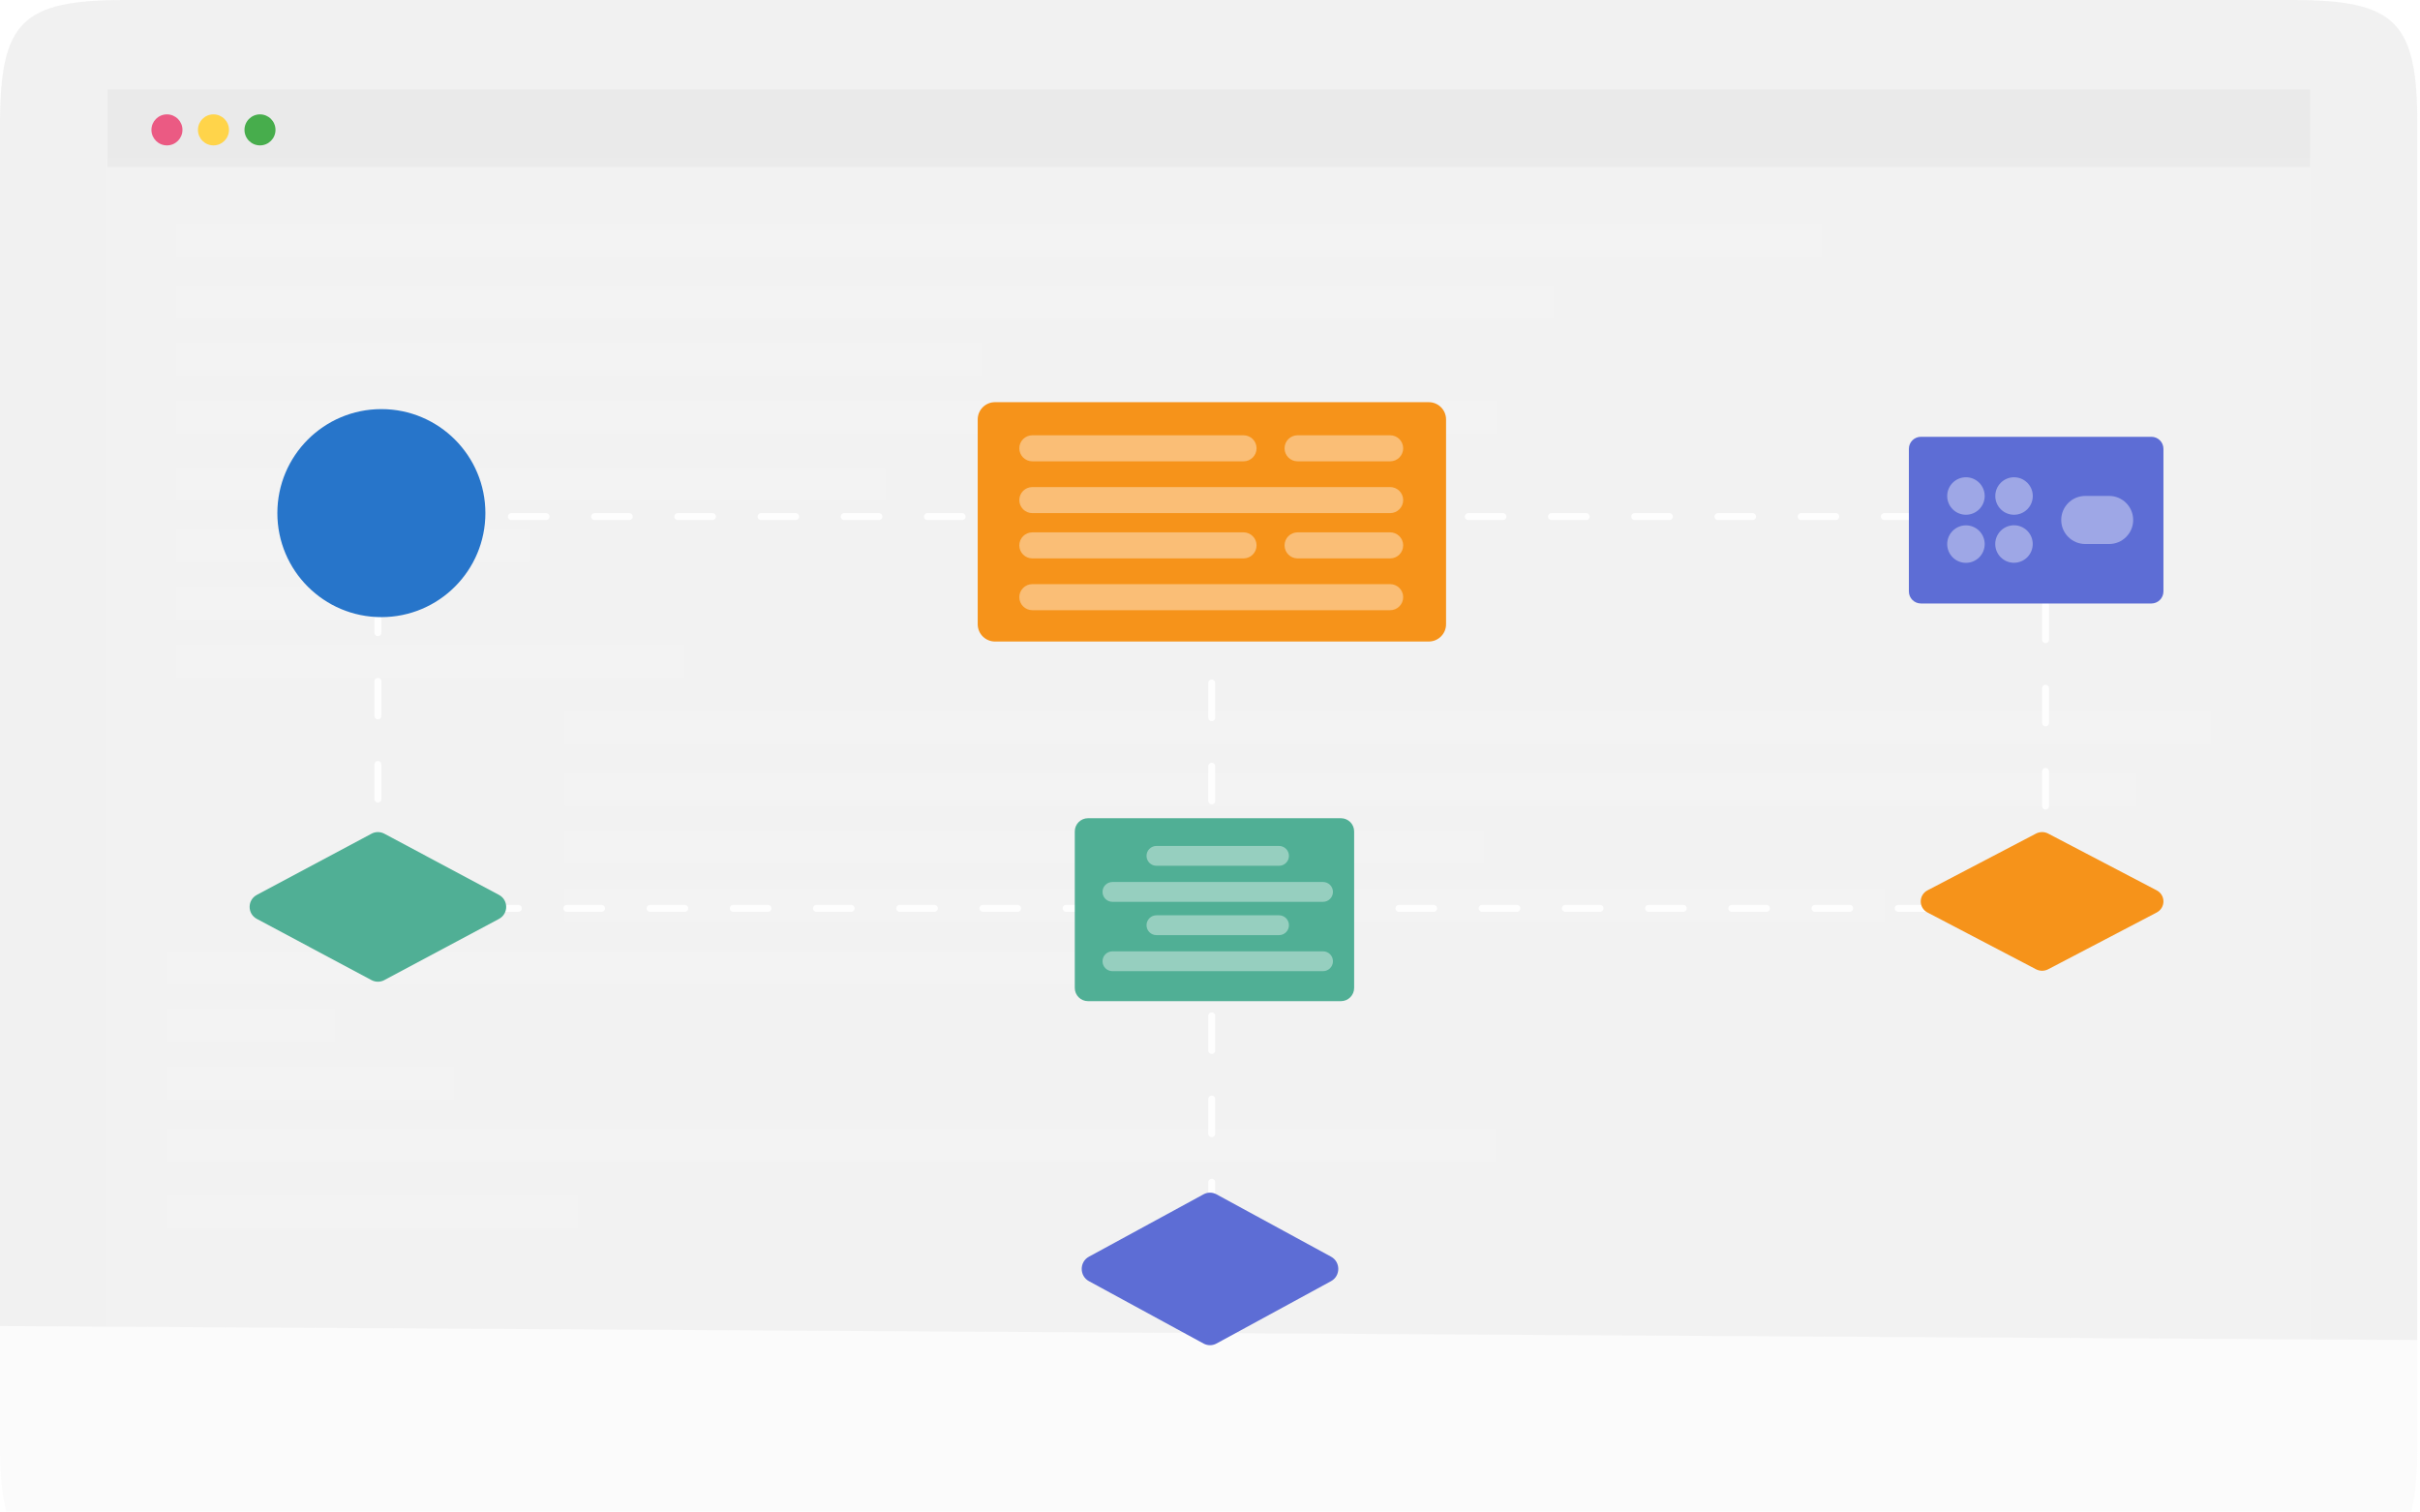 <svg width="349" height="218" viewBox="0 0 349 218" fill="none" xmlns="http://www.w3.org/2000/svg">
<g clip-path="url(#clip0_664_36748)">
<path d="M348.621 208.155C348.621 223.109 345.526 226.202 330.576 226.202H18.045C3.09 226.202 0 223.109 0 208.155V18.049C0 3.093 3.09 -6.10352e-05 18.045 -6.10352e-05H330.575C345.526 -6.10352e-05 348.62 3.093 348.62 18.049V208.155H348.621Z" fill="#D9D9D9" fill-opacity="0.1"/>
<g filter="url(#filter0_b_664_36748)">
<path d="M0 191.241V18.049C0 3.093 3.09 -6.10352e-05 18.045 -6.10352e-05H330.575C345.526 -6.10352e-05 348.62 3.093 348.62 18.049V193.254" fill="#333333" fill-opacity="0.05"/>
</g>
<g filter="url(#filter1_b_664_36748)">
<path d="M333.262 22.785H15.359V225.678H333.262V22.785Z" fill="white" fill-opacity="0.05"/>
</g>
<g filter="url(#filter2_b_664_36748)">
<path d="M333.15 12.905H15.502V24.076H333.15V12.905Z" fill="#E5E5E5" fill-opacity="0.5"/>
</g>
<path d="M21.84 18.73C21.84 17.496 22.841 16.494 24.077 16.494C25.313 16.494 26.313 17.494 26.313 18.73C26.313 19.966 25.313 20.967 24.077 20.967C22.841 20.967 21.84 19.966 21.84 18.73Z" fill="#EB5A83"/>
<path d="M28.549 18.73C28.549 17.496 29.549 16.494 30.785 16.494C32.021 16.494 33.022 17.494 33.022 18.73C33.022 19.966 32.021 20.967 30.785 20.967C29.549 20.967 28.549 19.966 28.549 18.73Z" fill="#FFD44A"/>
<path d="M35.258 18.73C35.258 17.496 36.258 16.494 37.494 16.494C38.73 16.494 39.731 17.494 39.731 18.73C39.731 19.966 38.73 20.967 37.494 20.967C36.258 20.967 35.258 19.966 35.258 18.73Z" fill="#47AD4C"/>
<path d="M262.742 32.302H25.366V37.003H262.742V32.302Z" fill="white" fill-opacity="0.1"/>
<path d="M224.005 41.165H25.366V45.865H224.005V41.165Z" fill="white" fill-opacity="0.1"/>
<path d="M141.572 49.483H25.366V54.186H141.572V49.483Z" fill="white" fill-opacity="0.1"/>
<path d="M215.764 57.799H25.366V62.499H215.764V57.799Z" fill="white" fill-opacity="0.1"/>
<path d="M127.671 67.474H25.366V72.174H127.671V67.474Z" fill="white" fill-opacity="0.1"/>
<path d="M76.469 76.331H25.366V81.034H76.469V76.331Z" fill="white" fill-opacity="0.1"/>
<path d="M55.261 84.65H25.366V89.35H55.261V84.65Z" fill="white" fill-opacity="0.1"/>
<path d="M98.721 92.973H25.366V97.672H98.721V92.973Z" fill="white" fill-opacity="0.1"/>
<path d="M318.826 102.638H81.445V107.344H318.826V102.638Z" fill="white" fill-opacity="0.1"/>
<path d="M308.11 111.503H81.445V116.204H308.11V111.503Z" fill="white" fill-opacity="0.1"/>
<path d="M214.043 119.819H81.445V124.523H214.043V119.819Z" fill="white" fill-opacity="0.1"/>
<path d="M271.844 128.136H81.445V132.838H271.844V128.136Z" fill="white" fill-opacity="0.1"/>
<path d="M215.719 162.748H24.176V167.46H215.719V162.748Z" fill="white" fill-opacity="0.1"/>
<path d="M65.412 153.867H24.176V158.581H65.412V153.867Z" fill="white" fill-opacity="0.1"/>
<path d="M48.299 145.533H24.176V150.244H48.299V145.533Z" fill="white" fill-opacity="0.1"/>
<path d="M177.811 137.199H24.176V141.909H177.811V137.199Z" fill="white" fill-opacity="0.1"/>
<path d="M83.368 172.449H24.176V177.161H83.368V172.449Z" fill="white" fill-opacity="0.1"/>
</g>
<path d="M174.75 74.5H54.5V131H295V74.5H174.75ZM174.75 74.5V183" stroke="white" stroke-opacity="0.9" stroke-linecap="round" stroke-dasharray="5 7"/>
<path d="M193.382 118H156.907C155.854 118 155 118.854 155 119.907V142.477C155 143.53 155.854 144.383 156.907 144.383H193.382C194.435 144.383 195.288 143.53 195.288 142.477V119.907C195.288 118.854 194.435 118 193.382 118Z" fill="#50AF95"/>
<path d="M206.048 58H143.494C142.117 58 141 59.117 141 60.494V90.024C141 91.401 142.117 92.518 143.494 92.518H206.048C207.426 92.518 208.542 91.401 208.542 90.024V60.494C208.542 59.117 207.426 58 206.048 58Z" fill="#F6931A"/>
<path d="M200.481 70.243H148.879C147.841 70.243 147 71.084 147 72.121C147 73.159 147.841 74 148.879 74H200.481C201.519 74 202.36 73.159 202.36 72.121C202.36 71.084 201.519 70.243 200.481 70.243Z" fill="white" fill-opacity="0.4"/>
<path d="M179.337 62.774H148.879C147.841 62.774 147 63.615 147 64.652C147 65.69 147.841 66.531 148.879 66.531H179.337C180.374 66.531 181.216 65.69 181.216 64.652C181.216 63.615 180.374 62.774 179.337 62.774Z" fill="white" fill-opacity="0.4"/>
<path d="M200.481 62.774H187.131C186.093 62.774 185.252 63.615 185.252 64.652C185.252 65.69 186.093 66.531 187.131 66.531H200.481C201.519 66.531 202.36 65.69 202.36 64.652C202.36 63.615 201.519 62.774 200.481 62.774Z" fill="white" fill-opacity="0.4"/>
<path d="M200.481 84.243H148.879C147.841 84.243 147 85.084 147 86.121C147 87.159 147.841 88 148.879 88H200.481C201.519 88 202.36 87.159 202.36 86.121C202.36 85.084 201.519 84.243 200.481 84.243Z" fill="white" fill-opacity="0.4"/>
<path d="M179.337 76.774H148.879C147.841 76.774 147 77.615 147 78.652C147 79.69 147.841 80.531 148.879 80.531H179.337C180.374 80.531 181.216 79.69 181.216 78.652C181.216 77.615 180.374 76.774 179.337 76.774Z" fill="white" fill-opacity="0.4"/>
<path d="M200.481 76.774H187.131C186.093 76.774 185.252 77.615 185.252 78.652C185.252 79.69 186.093 80.531 187.131 80.531H200.481C201.519 80.531 202.36 79.69 202.36 78.652C202.36 77.615 201.519 76.774 200.481 76.774Z" fill="white" fill-opacity="0.4"/>
<path d="M190.801 127.197H160.431C159.64 127.197 159 127.837 159 128.627C159 129.417 159.64 130.058 160.431 130.058H190.801C191.591 130.058 192.231 129.417 192.231 128.627C192.231 127.837 191.591 127.197 190.801 127.197Z" fill="white" fill-opacity="0.4"/>
<path d="M184.455 122H166.777C165.987 122 165.346 122.64 165.346 123.431C165.346 124.221 165.987 124.861 166.777 124.861H184.455C185.245 124.861 185.885 124.221 185.885 123.431C185.885 122.64 185.245 122 184.455 122Z" fill="white" fill-opacity="0.4"/>
<path d="M190.801 137.197H160.431C159.64 137.197 159 137.837 159 138.627C159 139.417 159.64 140.058 160.431 140.058H190.801C191.591 140.058 192.231 139.417 192.231 138.627C192.231 137.837 191.591 137.197 190.801 137.197Z" fill="white" fill-opacity="0.4"/>
<path d="M184.455 132H166.777C165.987 132 165.346 132.64 165.346 133.431C165.346 134.221 165.987 134.861 166.777 134.861H184.455C185.245 134.861 185.885 134.221 185.885 133.431C185.885 132.64 185.245 132 184.455 132Z" fill="white" fill-opacity="0.4"/>
<path d="M310.263 62.993H277.026C276.067 62.993 275.289 63.771 275.289 64.73V85.296C275.289 86.255 276.067 87.033 277.026 87.033H310.263C311.222 87.033 312 86.255 312 85.296V64.73C312 63.771 311.222 62.993 310.263 62.993Z" fill="#5D6DD5"/>
<path d="M285.426 80.384C286.484 79.33 286.488 77.619 285.435 76.561C284.382 75.503 282.67 75.499 281.612 76.552C280.554 77.606 280.55 79.317 281.603 80.375C282.656 81.433 284.368 81.437 285.426 80.384Z" fill="white" fill-opacity="0.4"/>
<path d="M285.427 73.448C286.485 72.395 286.489 70.683 285.436 69.625C284.383 68.567 282.671 68.563 281.613 69.617C280.555 70.67 280.551 72.382 281.604 73.44C282.657 74.498 284.369 74.501 285.427 73.448Z" fill="white" fill-opacity="0.4"/>
<path d="M292.363 80.364C293.416 79.306 293.412 77.594 292.354 76.541C291.296 75.488 289.585 75.492 288.531 76.55C287.478 77.609 287.482 79.32 288.54 80.373C289.598 81.427 291.309 81.422 292.363 80.364Z" fill="white" fill-opacity="0.4"/>
<path d="M292.362 73.449C293.42 72.395 293.424 70.684 292.371 69.626C291.318 68.568 289.606 68.564 288.548 69.618C287.49 70.671 287.486 72.383 288.539 73.441C289.592 74.499 291.304 74.502 292.362 73.449Z" fill="white" fill-opacity="0.4"/>
<path d="M304.169 71.521H300.727C298.812 71.521 297.259 73.074 297.259 74.989C297.259 76.904 298.812 78.456 300.727 78.456H304.169C306.084 78.456 307.636 76.904 307.636 74.989C307.636 73.074 306.084 71.521 304.169 71.521Z" fill="white" fill-opacity="0.4"/>
<path d="M191.964 184.762L175.423 193.765C174.847 194.078 174.154 194.078 173.577 193.765L157.036 184.762C155.655 184.01 155.655 181.99 157.036 181.238L173.577 172.235C174.153 171.922 174.845 171.922 175.422 172.235L191.963 181.237C193.346 181.99 193.346 184.009 191.963 184.761L191.964 184.762Z" fill="#5D6DD5"/>
<path d="M311.02 131.602L295.373 139.786C294.828 140.071 294.173 140.071 293.627 139.786L277.981 131.602C276.673 130.918 276.673 129.082 277.981 128.398L293.627 120.214C294.172 119.929 294.827 119.929 295.373 120.214L311.02 128.398C312.327 129.082 312.327 130.918 311.02 131.601V131.602Z" fill="#F6931A"/>
<circle cx="55" cy="74" r="15" fill="#2775CA"/>
<path d="M71.964 132.518L55.423 141.349C54.847 141.657 54.155 141.657 53.578 141.349L37.037 132.518C35.654 131.78 35.654 129.8 37.037 129.061L53.577 120.231C54.153 119.923 54.846 119.923 55.423 120.231L71.964 129.061C73.345 129.799 73.346 131.78 71.964 132.518V132.518Z" fill="#50AF95"/>
<defs>
<filter id="filter0_b_664_36748" x="-21.7" y="-21.7" width="392.02" height="236.654" filterUnits="userSpaceOnUse" color-interpolation-filters="sRGB">
<feFlood flood-opacity="0" result="BackgroundImageFix"/>
<feGaussianBlur in="BackgroundImageFix" stdDeviation="10.85"/>
<feComposite in2="SourceAlpha" operator="in" result="effect1_backgroundBlur_664_36748"/>
<feBlend mode="normal" in="SourceGraphic" in2="effect1_backgroundBlur_664_36748" result="shape"/>
</filter>
<filter id="filter1_b_664_36748" x="-6.34" y="1.085" width="361.302" height="246.293" filterUnits="userSpaceOnUse" color-interpolation-filters="sRGB">
<feFlood flood-opacity="0" result="BackgroundImageFix"/>
<feGaussianBlur in="BackgroundImageFix" stdDeviation="10.85"/>
<feComposite in2="SourceAlpha" operator="in" result="effect1_backgroundBlur_664_36748"/>
<feBlend mode="normal" in="SourceGraphic" in2="effect1_backgroundBlur_664_36748" result="shape"/>
</filter>
<filter id="filter2_b_664_36748" x="-1.858" y="-4.455" width="352.368" height="45.891" filterUnits="userSpaceOnUse" color-interpolation-filters="sRGB">
<feFlood flood-opacity="0" result="BackgroundImageFix"/>
<feGaussianBlur in="BackgroundImageFix" stdDeviation="8.68"/>
<feComposite in2="SourceAlpha" operator="in" result="effect1_backgroundBlur_664_36748"/>
<feBlend mode="normal" in="SourceGraphic" in2="effect1_backgroundBlur_664_36748" result="shape"/>
</filter>
<clipPath id="clip0_664_36748">
<rect width="348.621" height="268.086" fill="white"/>
</clipPath>
</defs>
</svg>
